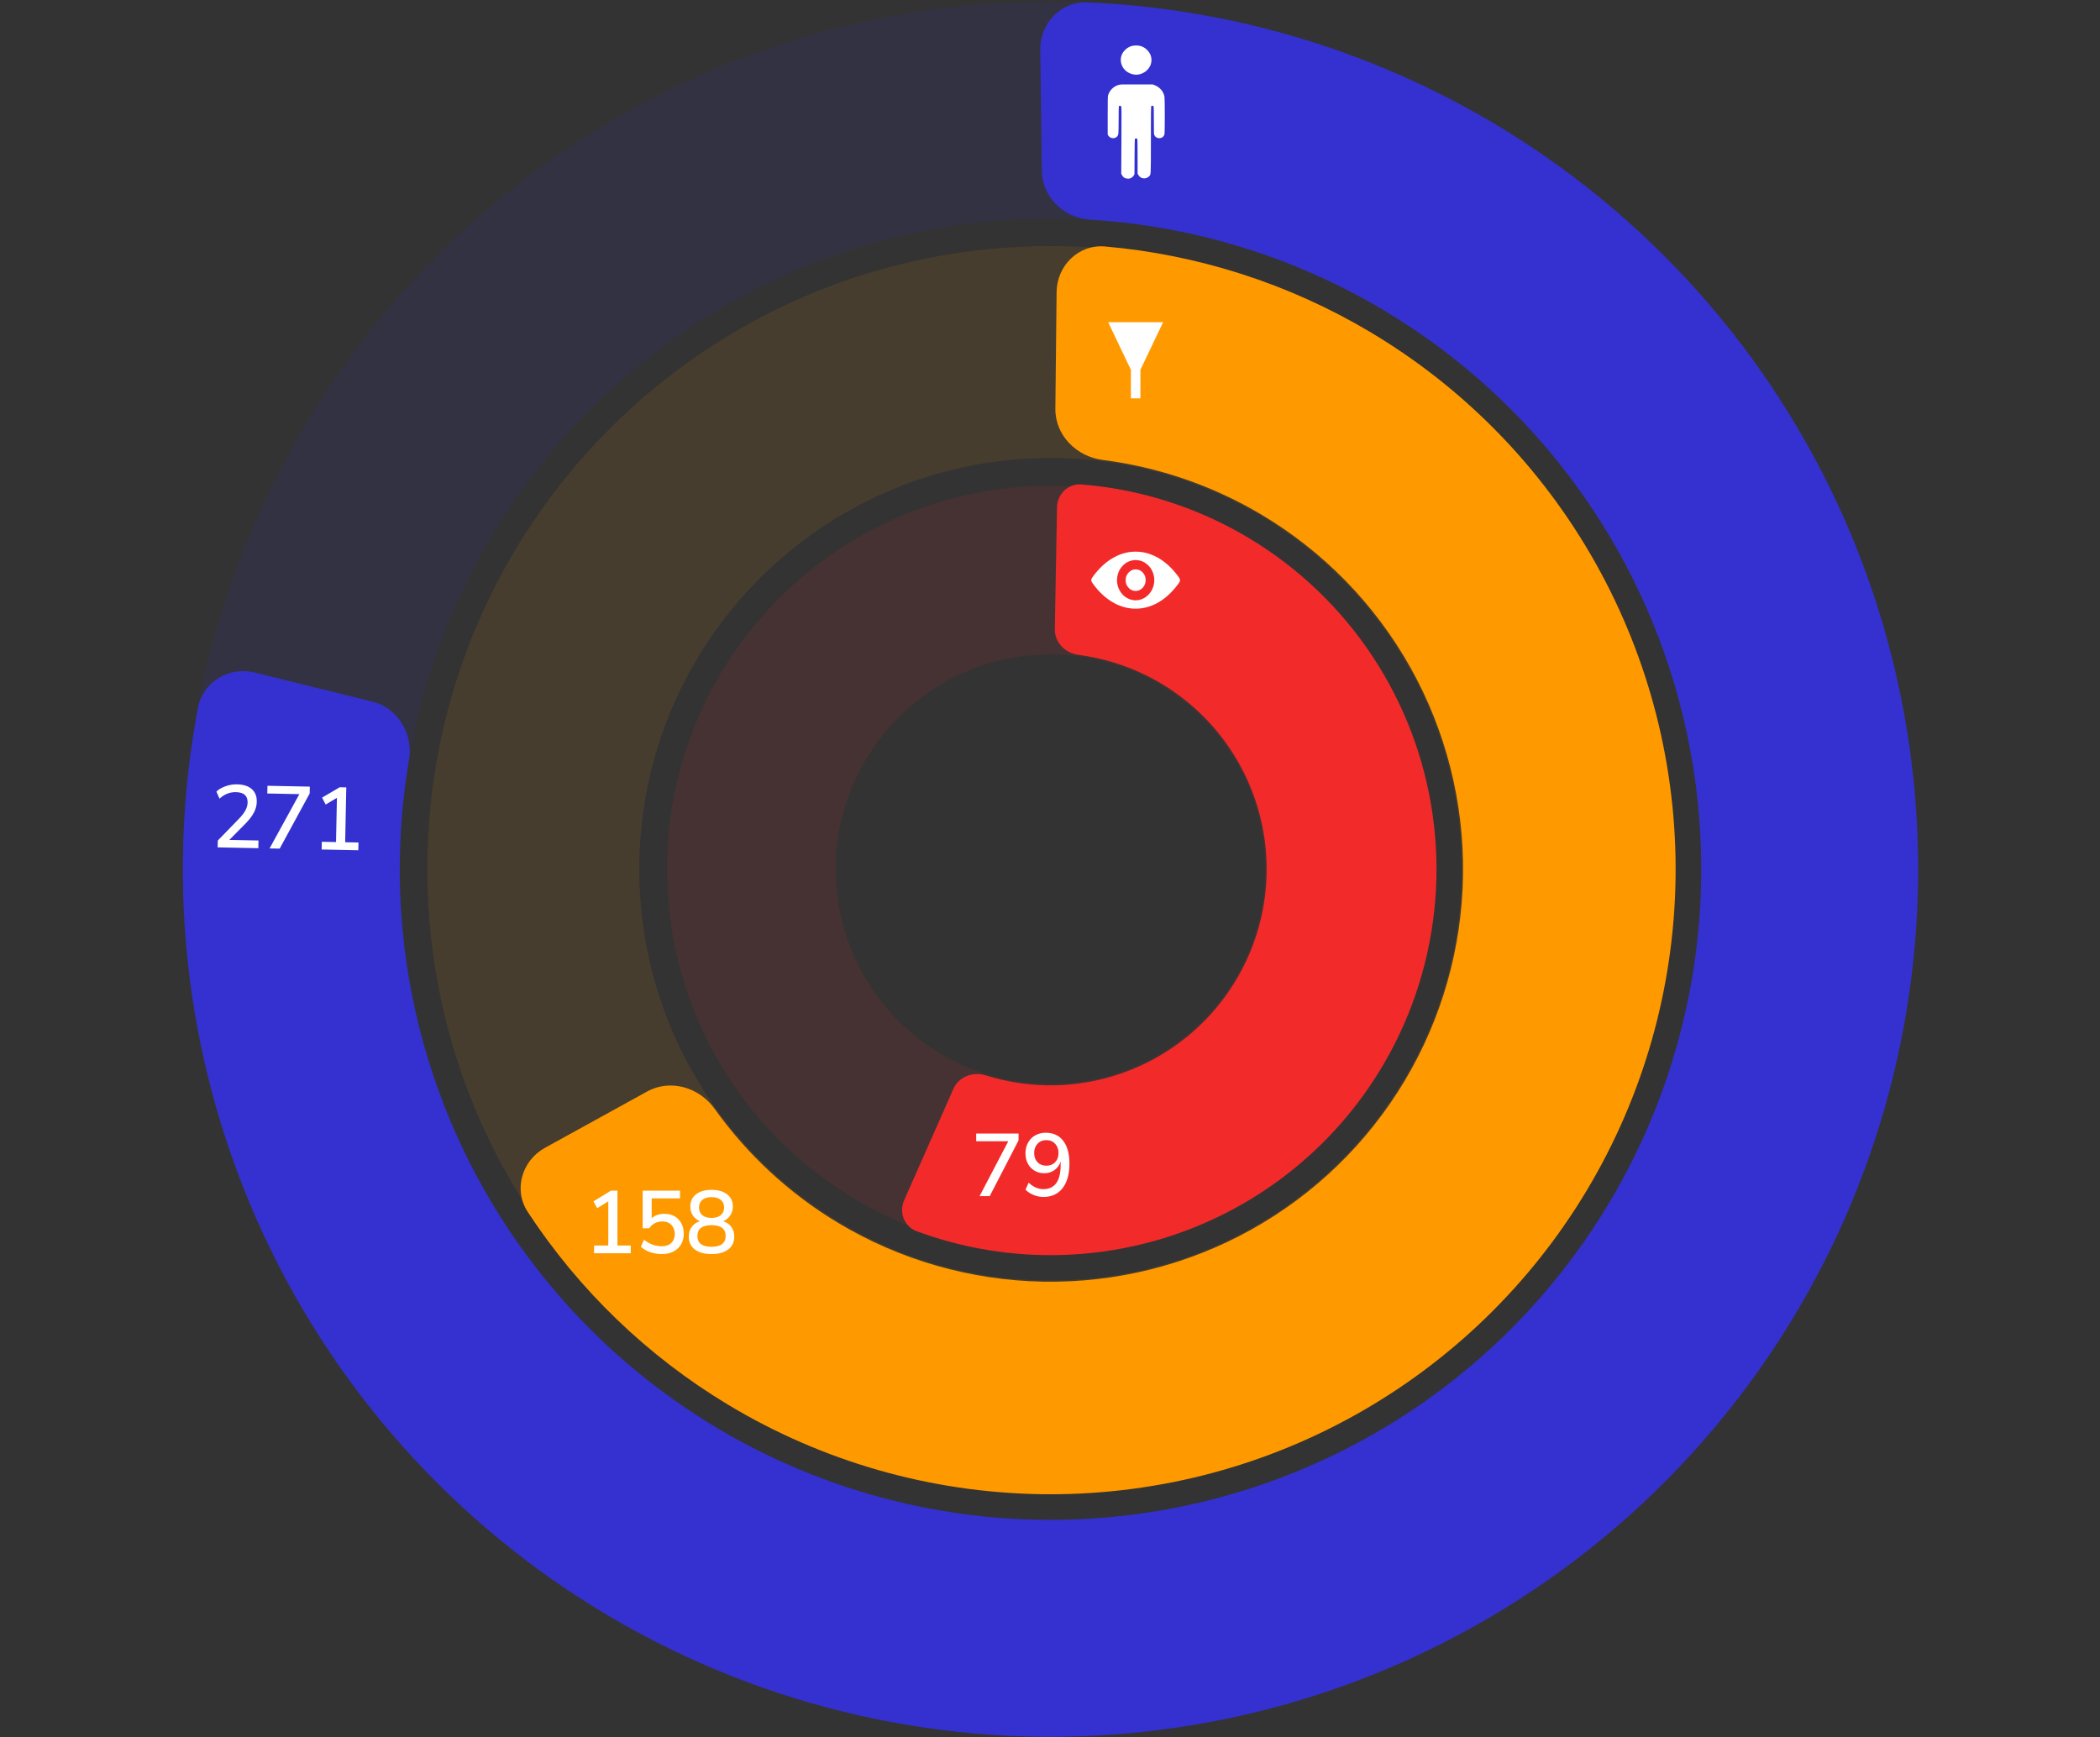 <?xml version="1.0" encoding="UTF-8"?> <svg xmlns="http://www.w3.org/2000/svg" width="220" height="182" viewBox="0 0 220 182" fill="none"><rect x="0" y="0" width="220" height="182" fill="#333333" stroke="none"/> <path opacity="0.1" d="M200.943 91.064C200.943 141.261 160.25 181.955 110.052 181.955C59.854 181.955 19.161 141.261 19.161 91.064C19.161 40.866 59.854 0.172 110.052 0.172C160.25 0.172 200.943 40.866 200.943 91.064ZM41.884 91.064C41.884 128.712 72.404 159.232 110.052 159.232C147.7 159.232 178.221 128.712 178.221 91.064C178.221 53.415 147.7 22.895 110.052 22.895C72.404 22.895 41.884 53.415 41.884 91.064Z" fill="#3431D0"></path> <path d="M26.683 70.46C23.991 69.795 21.254 71.436 20.738 74.161C17.536 91.08 19.201 108.599 25.591 124.662C32.601 142.285 44.948 157.273 60.901 167.528C76.855 177.783 95.617 182.791 114.559 181.85C133.501 180.91 151.674 174.069 166.534 162.284C181.394 150.5 192.195 134.363 197.426 116.133C202.656 97.903 202.054 78.494 195.703 60.623C189.352 42.753 177.57 27.317 162.008 16.476C147.823 6.595 131.144 0.984 113.94 0.247C111.17 0.129 108.948 2.419 108.982 5.192L109.14 17.873C109.175 20.646 111.454 22.847 114.222 23.017C126.68 23.78 138.725 27.952 149.019 35.123C160.691 43.253 169.527 54.831 174.29 68.233C179.053 81.636 179.505 96.193 175.582 109.865C171.659 123.538 163.558 135.641 152.414 144.479C141.269 153.317 127.639 158.448 113.432 159.154C99.226 159.859 85.154 156.103 73.189 148.412C61.224 140.72 51.964 129.479 46.706 116.263C42.069 104.606 40.75 91.927 42.845 79.622C43.31 76.888 41.686 74.168 38.994 73.502L26.683 70.46Z" fill="#3431D0"></path> <path opacity="0.1" d="M175.333 91.063C175.333 127.117 146.106 156.344 110.052 156.344C73.999 156.344 44.771 127.117 44.771 91.063C44.771 55.009 73.999 25.782 110.052 25.782C146.106 25.782 175.333 55.009 175.333 91.063ZM66.967 91.063C66.967 114.859 86.257 134.149 110.052 134.149C133.848 134.149 153.138 114.859 153.138 91.063C153.138 67.268 133.848 47.978 110.052 47.978C86.257 47.978 66.967 67.268 66.967 91.063Z" fill="#FF9900"></path> <path d="M57.096 120.254C54.667 121.593 53.768 124.66 55.289 126.979C60.664 135.175 67.823 142.078 76.254 147.158C86.123 153.104 97.386 156.342 108.906 156.543C120.426 156.745 131.795 153.904 141.866 148.307C151.937 142.71 160.353 134.555 166.264 124.666C172.176 114.777 175.374 103.503 175.536 91.982C175.698 80.462 172.817 69.102 167.185 59.051C161.554 49 153.37 40.612 143.46 34.735C134.993 29.713 125.523 26.676 115.759 25.822C112.996 25.58 110.72 27.825 110.691 30.598L110.562 42.821C110.533 45.594 112.765 47.836 115.516 48.186C121.358 48.931 127.005 50.864 132.101 53.886C138.642 57.765 144.043 63.301 147.76 69.935C151.477 76.569 153.378 84.066 153.271 91.67C153.165 99.273 151.054 106.714 147.152 113.241C143.25 119.768 137.696 125.15 131.049 128.844C124.402 132.538 116.899 134.413 109.296 134.28C101.693 134.147 94.259 132.01 87.746 128.086C82.671 125.028 78.294 120.97 74.873 116.176C73.261 113.919 70.23 113.014 67.801 114.353L57.096 120.254Z" fill="#FF9900"></path> <path opacity="0.1" d="M150.225 91.063C150.225 113.25 132.239 131.236 110.052 131.236C87.865 131.236 69.879 113.25 69.879 91.063C69.879 68.876 87.865 50.89 110.052 50.89C132.239 50.89 150.225 68.876 150.225 91.063ZM87.555 91.063C87.555 103.488 97.628 113.56 110.052 113.56C122.477 113.56 132.549 103.488 132.549 91.063C132.549 78.639 122.477 68.566 110.052 68.566C97.628 68.566 87.555 78.639 87.555 91.063Z" fill="#F32A2A"></path> <path d="M94.719 125.754C94.158 127.022 94.73 128.513 96.03 128.994C100.847 130.774 105.966 131.624 111.115 131.489C117.102 131.331 122.979 129.846 128.322 127.14C133.665 124.435 138.34 120.576 142.01 115.843C145.68 111.111 148.252 105.622 149.542 99.774C150.832 93.925 150.807 87.864 149.469 82.026C148.131 76.189 145.513 70.722 141.804 66.019C138.095 61.317 133.388 57.498 128.023 54.836C123.409 52.547 118.407 51.164 113.288 50.754C111.906 50.642 110.761 51.754 110.736 53.141L110.506 65.91C110.481 67.297 111.588 68.427 112.963 68.605C115.445 68.927 117.863 69.659 120.116 70.776C123.12 72.266 125.756 74.405 127.833 77.039C129.91 79.672 131.376 82.734 132.126 86.002C132.875 89.272 132.889 92.666 132.167 95.941C131.444 99.216 130.004 102.29 127.948 104.94C125.893 107.59 123.275 109.751 120.283 111.266C117.291 112.782 114 113.613 110.648 113.701C108.134 113.767 105.632 113.414 103.245 112.662C101.923 112.245 100.443 112.804 99.882 114.073L94.719 125.754Z" fill="#F32A2A"></path> <path d="M22.801 88.779L22.816 88.062L25.05 85.763C25.36 85.44 25.583 85.147 25.719 84.883C25.861 84.619 25.935 84.35 25.94 84.078C25.955 83.37 25.546 83.008 24.715 82.992C24.083 82.979 23.51 83.206 22.998 83.673L22.669 82.931C22.922 82.694 23.242 82.508 23.63 82.374C24.017 82.233 24.419 82.166 24.834 82.175C25.51 82.189 26.025 82.354 26.378 82.672C26.738 82.989 26.912 83.436 26.9 84.013C26.892 84.404 26.788 84.784 26.588 85.152C26.395 85.52 26.092 85.911 25.68 86.325L24.027 87.994L27.078 88.056L27.062 88.866L22.801 88.779ZM28.24 88.89L31.362 83.201L28.003 83.133L28.02 82.324L32.458 82.414L32.443 83.13L29.3 88.911L28.24 88.89ZM33.697 89.001L33.714 88.192L35.202 88.222L35.297 83.589L34.119 84.291L33.743 83.566L35.598 82.478L36.278 82.492L36.16 88.241L37.556 88.27L37.539 89.079L33.697 89.001Z" fill="white"></path> <path d="M62.237 131.302V130.493H63.726V125.859L62.563 126.585L62.172 125.868L64.005 124.742H64.684V130.493H66.08V131.302H62.237ZM69.342 131.386C68.921 131.386 68.511 131.321 68.114 131.191C67.723 131.054 67.398 130.865 67.137 130.623L67.463 129.879C68.034 130.338 68.654 130.567 69.324 130.567C69.752 130.567 70.087 130.452 70.329 130.223C70.571 129.987 70.692 129.68 70.692 129.302C70.692 128.911 70.577 128.591 70.347 128.343C70.118 128.095 69.798 127.971 69.389 127.971C68.812 127.971 68.35 128.21 68.002 128.687H67.332V124.742H71.241V125.552H68.272V127.627C68.62 127.323 69.06 127.171 69.594 127.171C70.009 127.171 70.369 127.258 70.673 127.431C70.977 127.605 71.213 127.85 71.38 128.166C71.548 128.477 71.631 128.839 71.631 129.255C71.631 129.677 71.538 130.049 71.352 130.372C71.166 130.688 70.903 130.936 70.561 131.116C70.22 131.296 69.814 131.386 69.342 131.386ZM74.54 131.386C73.79 131.386 73.204 131.225 72.782 130.902C72.366 130.58 72.158 130.13 72.158 129.553C72.158 129.15 72.264 128.808 72.475 128.529C72.692 128.244 72.974 128.049 73.321 127.943C73.011 127.813 72.766 127.614 72.586 127.348C72.406 127.075 72.316 126.761 72.316 126.408C72.316 125.862 72.518 125.434 72.921 125.124C73.324 124.813 73.864 124.658 74.54 124.658C75.223 124.658 75.766 124.813 76.169 125.124C76.572 125.434 76.774 125.862 76.774 126.408C76.774 126.761 76.68 127.075 76.494 127.348C76.314 127.62 76.07 127.819 75.759 127.943C76.113 128.049 76.395 128.244 76.606 128.529C76.817 128.808 76.922 129.15 76.922 129.553C76.922 130.13 76.712 130.58 76.29 130.902C75.874 131.225 75.291 131.386 74.54 131.386ZM74.54 127.599C74.956 127.599 75.278 127.503 75.508 127.31C75.744 127.112 75.862 126.842 75.862 126.501C75.862 126.166 75.744 125.902 75.508 125.71C75.278 125.518 74.956 125.421 74.54 125.421C74.125 125.421 73.802 125.518 73.573 125.71C73.343 125.902 73.228 126.166 73.228 126.501C73.228 126.842 73.343 127.112 73.573 127.31C73.802 127.503 74.125 127.599 74.54 127.599ZM74.54 130.623C75.527 130.623 76.02 130.245 76.02 129.488C76.02 128.737 75.527 128.362 74.54 128.362C74.056 128.362 73.687 128.455 73.433 128.641C73.185 128.827 73.061 129.109 73.061 129.488C73.061 130.245 73.554 130.623 74.54 130.623Z" fill="white"></path> <path d="M102.622 125.32L105.628 119.57H102.269V118.76H106.707V119.477L103.683 125.32H102.622ZM109.309 125.404C108.968 125.404 108.627 125.336 108.286 125.199C107.951 125.063 107.665 124.877 107.43 124.641L107.765 123.906C107.994 124.129 108.242 124.3 108.509 124.418C108.776 124.529 109.046 124.585 109.318 124.585C109.902 124.585 110.345 124.377 110.649 123.962C110.959 123.54 111.114 122.913 111.114 122.082V121.701C110.99 122.079 110.773 122.377 110.463 122.594C110.159 122.811 109.802 122.92 109.393 122.92C109.015 122.92 108.676 122.83 108.379 122.65C108.081 122.47 107.848 122.225 107.681 121.915C107.513 121.598 107.43 121.238 107.43 120.835C107.43 120.413 107.519 120.041 107.699 119.719C107.879 119.39 108.127 119.135 108.444 118.956C108.766 118.769 109.135 118.676 109.551 118.676C110.345 118.676 110.956 118.959 111.384 119.523C111.818 120.088 112.036 120.879 112.036 121.896C112.036 123.019 111.794 123.884 111.31 124.492C110.832 125.1 110.165 125.404 109.309 125.404ZM109.616 122.129C109.995 122.129 110.302 122.008 110.537 121.766C110.773 121.518 110.891 121.195 110.891 120.798C110.891 120.401 110.773 120.078 110.537 119.83C110.302 119.576 109.995 119.449 109.616 119.449C109.238 119.449 108.931 119.576 108.695 119.83C108.459 120.078 108.341 120.401 108.341 120.798C108.341 121.195 108.459 121.518 108.695 121.766C108.931 122.008 109.238 122.129 109.616 122.129Z" fill="white"></path> <path fill-rule="evenodd" clip-rule="evenodd" d="M118.589 4.811C118.359 4.87 118.141 4.988 117.94 5.163C116.904 6.062 117.486 7.68 118.896 7.818C119.645 7.891 120.407 7.363 120.584 6.65C120.713 6.129 120.571 5.633 120.179 5.237C119.857 4.913 119.484 4.763 119.006 4.766C118.869 4.768 118.681 4.788 118.589 4.811ZM117.206 8.89C116.678 9.036 116.251 9.445 116.094 9.955C116.051 10.094 116.044 10.37 116.044 12.106V14.097L116.123 14.225C116.316 14.537 116.824 14.566 117.056 14.277C117.107 14.213 117.143 14.116 117.162 13.993C117.177 13.89 117.19 13.209 117.191 12.478C117.191 11.484 117.201 11.14 117.228 11.113C117.288 11.057 117.401 11.072 117.454 11.144C117.499 11.204 117.502 11.533 117.483 14.707L117.463 18.202L117.553 18.364C117.687 18.604 117.847 18.7 118.131 18.712C118.332 18.72 118.369 18.713 118.515 18.632C118.626 18.57 118.704 18.498 118.763 18.402L118.85 18.261L118.858 16.419C118.864 15.142 118.877 14.566 118.901 14.539C118.953 14.479 119.106 14.491 119.143 14.557C119.164 14.595 119.175 15.225 119.175 16.398V18.181L119.262 18.339C119.478 18.732 120.034 18.809 120.361 18.49C120.583 18.274 120.57 18.509 120.57 14.635C120.57 11.963 120.579 11.14 120.607 11.113C120.666 11.057 120.811 11.07 120.848 11.135C120.869 11.172 120.88 11.694 120.88 12.626C120.88 13.889 120.886 14.072 120.93 14.155C121.044 14.37 121.213 14.477 121.439 14.477C121.711 14.477 121.92 14.324 121.992 14.072C122.035 13.924 122.039 10.442 121.996 10.163C121.912 9.606 121.518 9.137 120.952 8.92L120.771 8.85L119.082 8.845C117.555 8.839 117.375 8.844 117.206 8.89Z" fill="white"></path> <path d="M119.471 38.742L121.851 33.757H116.095L118.474 38.742H119.471ZM118.474 38.243V41.733H119.471V38.243H118.474Z" fill="white"></path> <path fill-rule="evenodd" clip-rule="evenodd" d="M118.689 57.803C117.152 57.899 115.702 58.787 114.546 60.341C114.244 60.747 114.245 60.819 114.549 61.229C115.703 62.784 117.158 63.672 118.701 63.763C120.448 63.866 122.099 62.975 123.4 61.227C123.701 60.821 123.701 60.749 123.397 60.339C122.554 59.203 121.551 58.422 120.443 58.039C120.098 57.92 119.681 57.833 119.354 57.812C118.998 57.79 118.922 57.788 118.689 57.803ZM119.357 58.716C119.879 58.822 120.381 59.206 120.653 59.707C120.981 60.311 121.016 61.042 120.745 61.659C120.64 61.9 120.539 62.057 120.366 62.25C119.394 63.331 117.74 63.001 117.176 61.613C116.973 61.113 116.969 60.502 117.166 59.98C117.358 59.472 117.774 59.028 118.247 58.826C118.607 58.673 118.967 58.637 119.357 58.716ZM118.782 59.665C118.487 59.734 118.225 59.933 118.075 60.203C117.965 60.401 117.928 60.548 117.93 60.784C117.931 61.011 117.95 61.103 118.034 61.294C118.111 61.469 118.337 61.712 118.502 61.798C119.085 62.102 119.764 61.793 119.974 61.127C120.034 60.937 120.035 60.638 119.977 60.44C119.845 59.987 119.46 59.671 119.018 59.654C118.928 59.651 118.822 59.656 118.782 59.665Z" fill="white"></path> </svg> 
